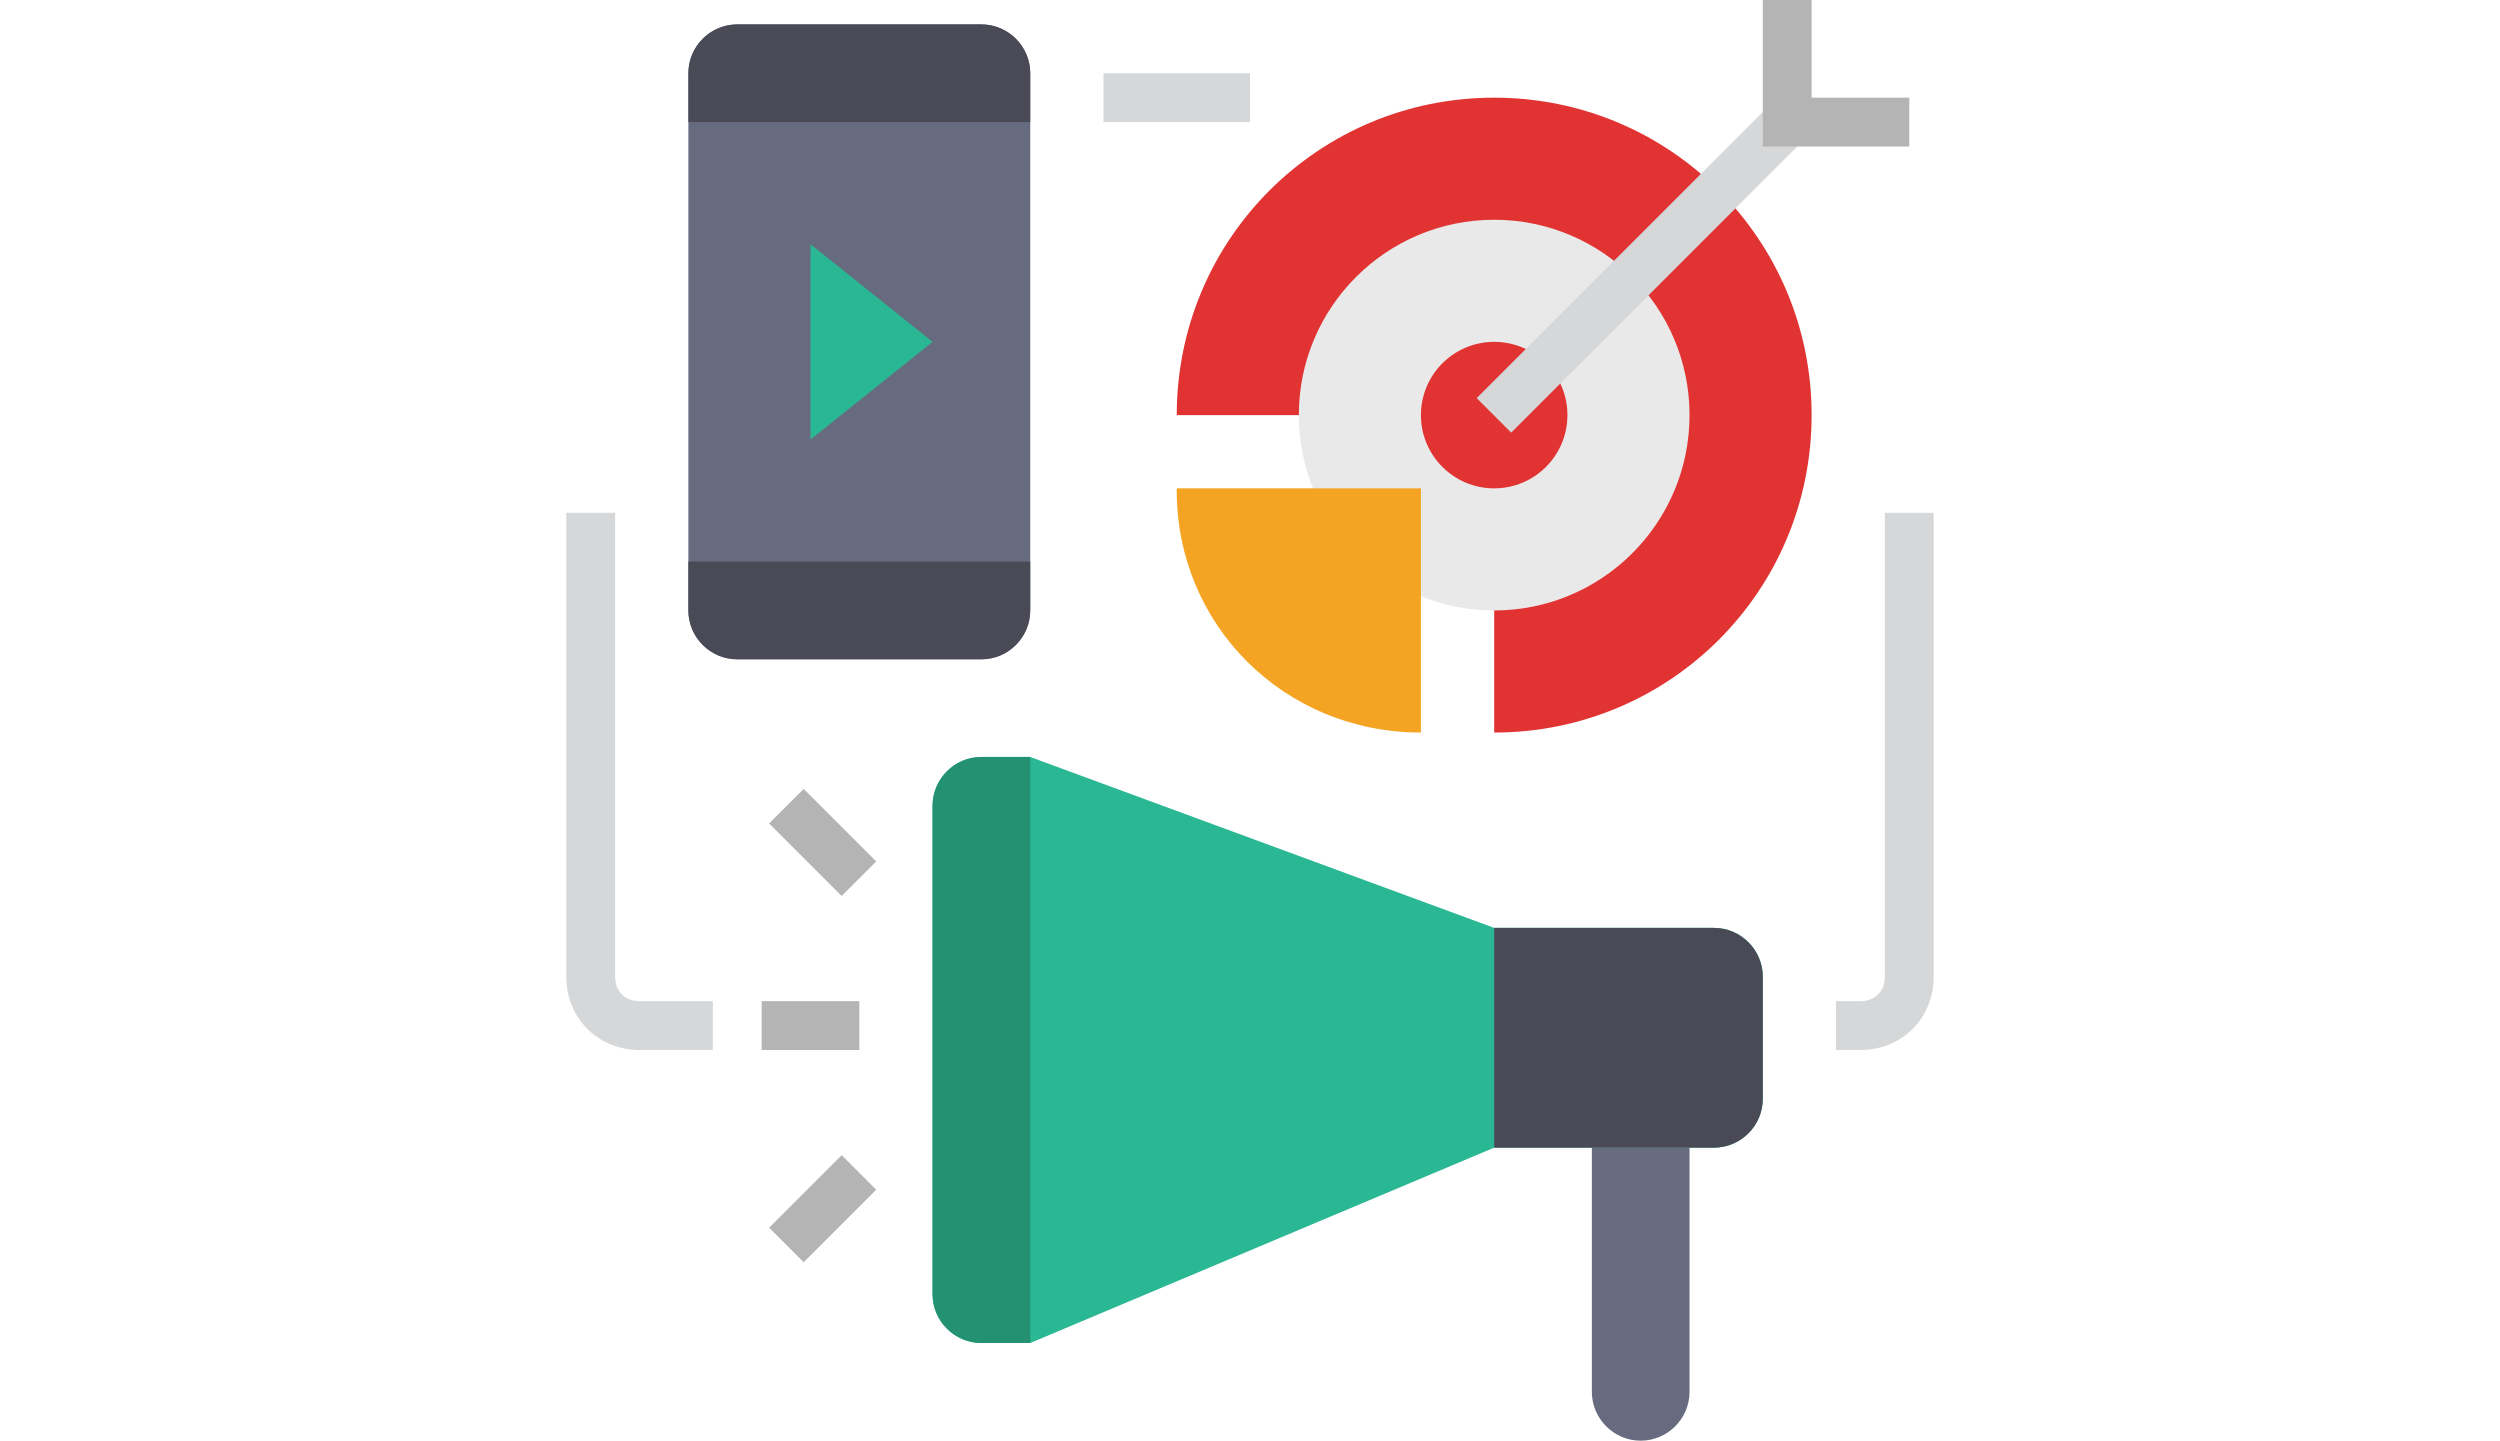 <svg height="272pt" viewBox="-12 0 472 472" width="472pt" xmlns="http://www.w3.org/2000/svg"><path d="m136 248h16l152 56h72c8.801 0 16 7.199 16 16v40c0 8.801-7.199 16-16 16h-72l-152 64h-16c-8.801 0-16-7.199-16-16v-160c0-8.801 7.199-16 16-16zm0 0" fill="#2ab793"/><path d="m56 8h80c8.801 0 16 7.199 16 16v176c0 8.801-7.199 16-16 16h-80c-8.801 0-16-7.199-16-16v-176c0-8.801 7.199-16 16-16zm0 0" fill="#676b7f"/><path d="m56 8h80c8.801 0 16 7.199 16 16v16h-112v-16c0-8.801 7.199-16 16-16zm0 0" fill="#4a4a56"/><path d="m136 216h-80c-8.801 0-16-7.199-16-16v-16h112v16c0 8.801-7.199 16-16 16zm0 0" fill="#4a4a56"/><path d="m304 32c-57.602 0-104 46.398-104 104h104v104c57.602 0 104-46.398 104-104s-46.398-104-104-104zm0 0" fill="#e23333"/><path d="m368 136c0 35.348-28.652 64-64 64s-64-28.652-64-64 28.652-64 64-64 64 28.652 64 64zm0 0" fill="#e9e9e9"/><path d="m80 80 40 32-40 32zm0 0" fill="#2ab793"/><path d="m152 440v-192h-16c-8.801 0-16 7.199-16 16v160c0 8.801 7.199 16 16 16zm0 0" fill="#239172"/><path d="m336 376v80c0 8.801 7.199 16 16 16s16-7.199 16-16v-80zm0 0" fill="#676b7f"/><g fill="#b4b4b5"><path d="m64 328h32v16h-32zm0 0"/><path d="m66.461 269.777 11.312-11.316 23.762 23.762-11.316 11.312zm0 0"/><path d="m66.461 402.223 23.758-23.762 11.312 11.316-23.758 23.758zm0 0"/></g><path d="m280 240v-80h-80v.801c0 44 35.199 79.199 80 79.199zm0 0" fill="#f4a422"/><path d="m176 24h48v16h-48zm0 0" fill="#d6d7d8"/><path d="m424 344h-8v-16h8c4.801 0 8-3.199 8-8v-152h16v152c0 13.602-10.398 24-24 24zm0 0" fill="#d6d7d8"/><path d="m48 344h-24c-13.602 0-24-10.398-24-24v-152h16v152c0 4.801 3.199 8 8 8h24zm0 0" fill="#d6d7d8"/><path d="m328 136c0 13.254-10.746 24-24 24s-24-10.746-24-24 10.746-24 24-24 24 10.746 24 24zm0 0" fill="#e23333"/><path d="m298.258 130.426 96.164-96.164 11.316 11.312-96.168 96.168zm0 0" fill="#d6d7d8"/><path d="m440 48h-48v-48h16v32h32zm0 0" fill="#b4b4b5"/><path d="m304 304h72c8.801 0 16 7.199 16 16v40c0 8.801-7.199 16-16 16h-72zm0 0" fill="#4a4a56"/></svg>